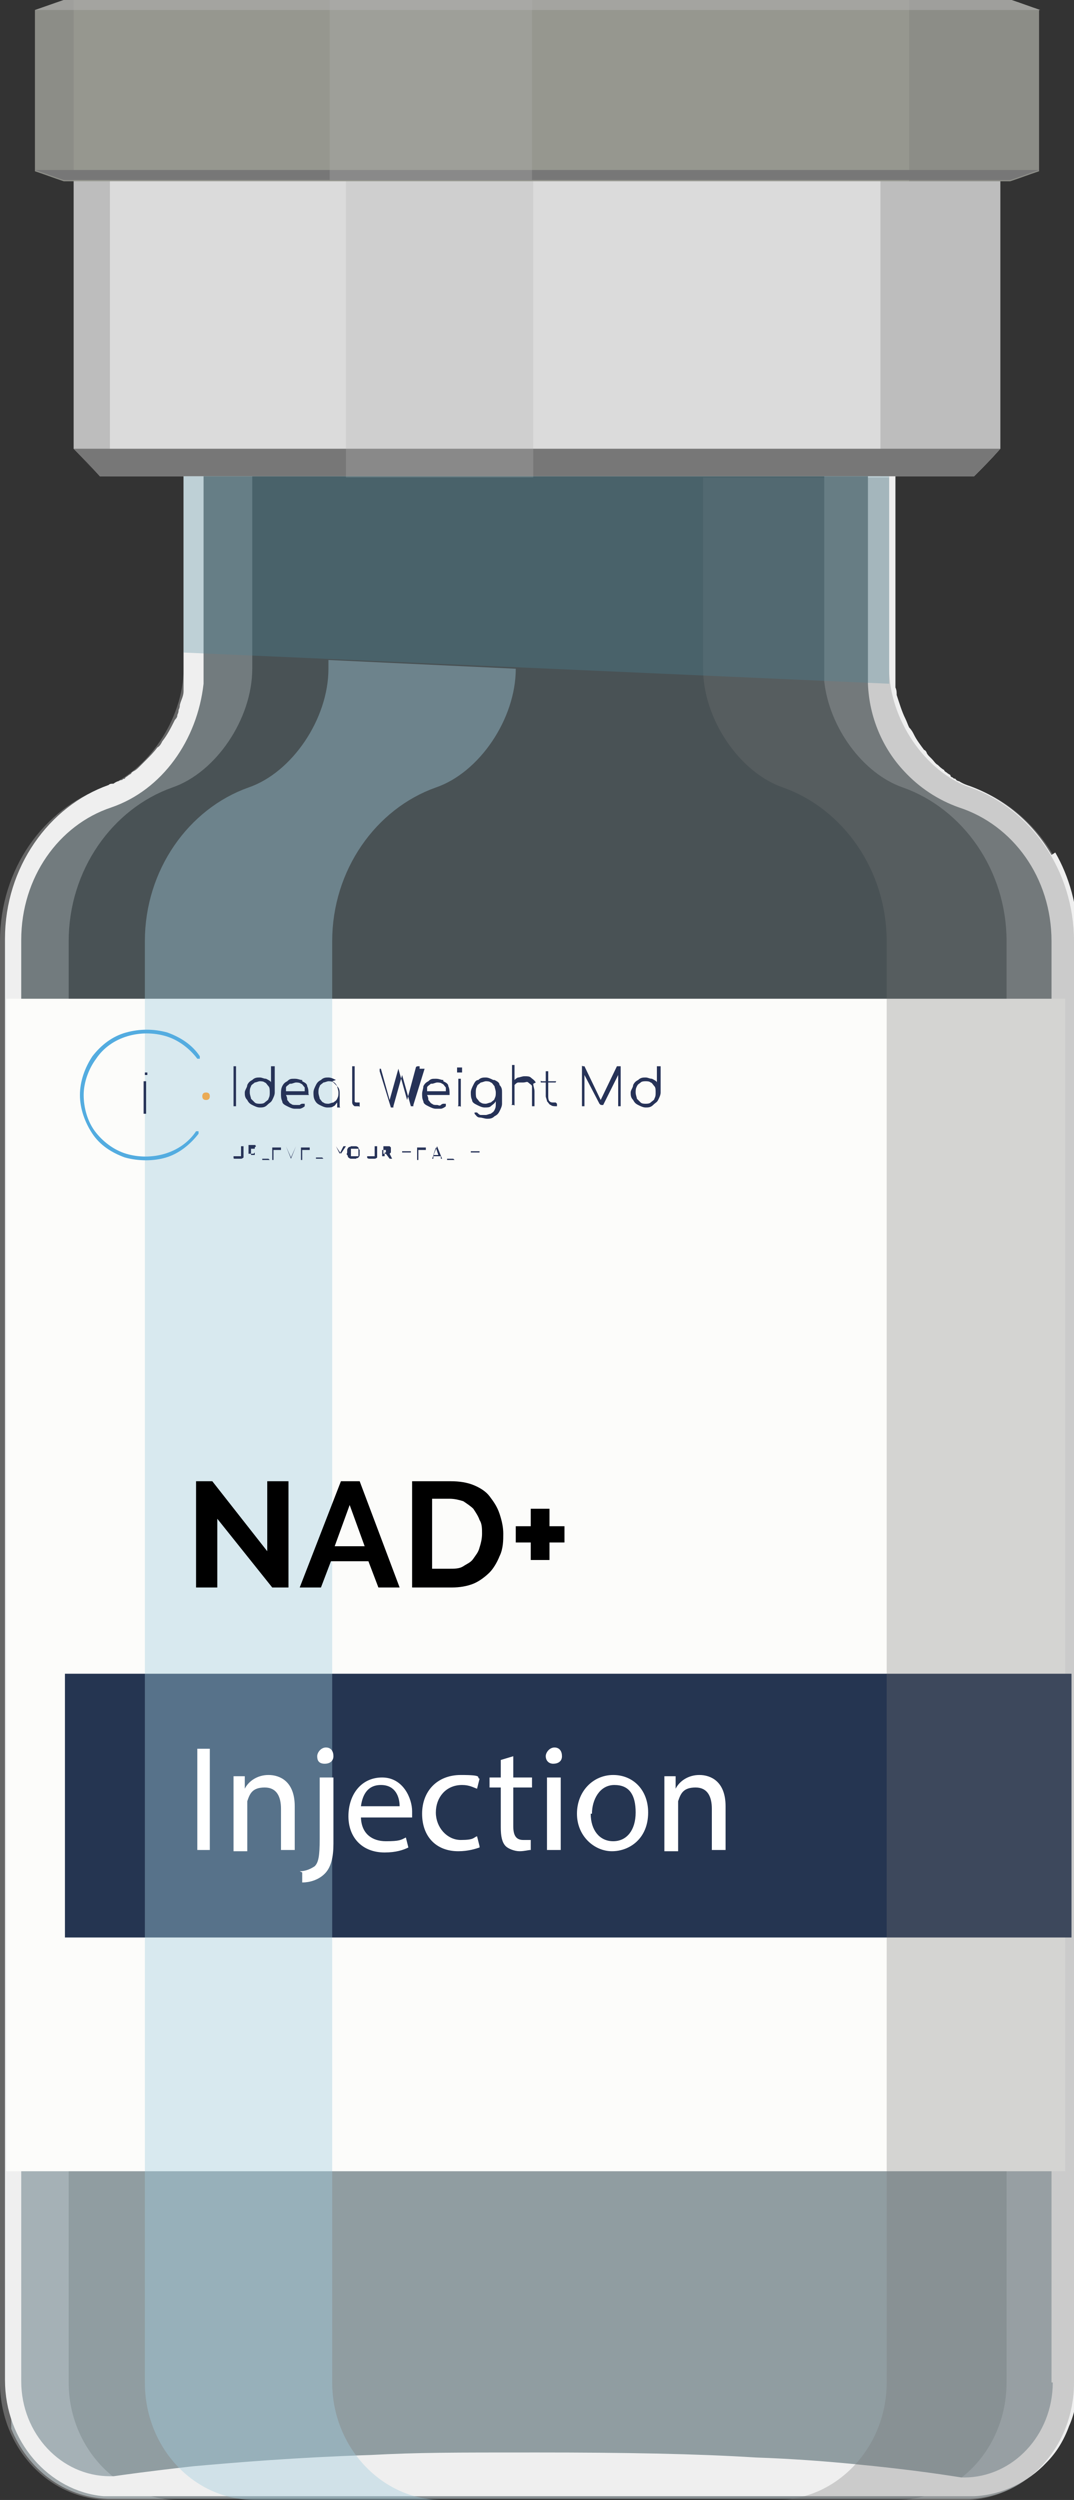 <?xml version="1.0" encoding="UTF-8"?>
<svg xmlns="http://www.w3.org/2000/svg" version="1.1" viewBox="0 0 86 200">
  <rect x="0" y="0" width="86" height="200" fill="#333333" stroke="none"/>
  <defs>
    <style>
      .st0 {
        fill: #d8e9ef;
        opacity: .5;
      }

      .st1, .st2 {
        fill: #777;
      }

      .st3 {
        fill: #efefef;
      }

      .st4 {
        fill: #dbdbdb;
      }

      .st5 {
        fill: #4a889b;
        opacity: .3;
      }

      .st6 {
        isolation: isolate;
      }

      .st7 {
        fill: #eaab55;
      }

      .st8 {
        opacity: .2;
      }

      .st8, .st9 {
        fill: #a2cee0;
      }

      .st10 {
        fill: #fff;
      }

      .st11 {
        fill: #263257;
      }

      .st2 {
        mix-blend-mode: multiply;
        opacity: .3;
      }

      .st12 {
        fill: #96978f;
      }

      .st13 {
        fill: #53ace0;
        fill-rule: evenodd;
      }

      .st14 {
        fill: #fcfcfa;
      }

      .st9, .st15, .st16 {
        mix-blend-mode: screen;
      }

      .st9, .st17 {
        opacity: .4;
      }

      .st15 {
        opacity: .5;
      }

      .st15, .st16, .st17 {
        fill: #b2b2b2;
      }

      .st16 {
        opacity: .3;
      }

      .st17 {
        mix-blend-mode: color-burn;
      }

      .st18 {
        fill: #253551;
      }
    </style>
  </defs>
  <g class="st6">
    <g id="object">
      <g id="vaccine">
        <path class="st17" d="M5.5,190.6v-115.3c0-5.7,3.5-10.6,8.3-12.3,3.5-1.2,6.4-5.5,6.4-9.5v-17.2h-5.5v17.2c0,4-2.9,8.3-6.4,9.5C3.5,64.7,0,69.5,0,75.3v115.3c0,5.2,3.9,9.4,8.8,9.4h5.5c-4.8,0-8.8-4.2-8.8-9.4Z"></path>
        <path class="st17" d="M86,75.3v115.3c0,1.4-.3,2.7-.8,3.9-1.3,3.1-4.2,5.3-7.6,5.5h0c-.1,0-.2,0-.3,0h-5.5c2,0,3.7-.7,5.2-1.8,2.2-1.7,3.6-4.5,3.6-7.6v-115.3c0-5.7-3.5-10.6-8.3-12.3-3.2-1.1-5.9-4.8-6.3-8.5,0-.3,0-.7,0-1v-17.2h5.5v17.2c0,4,2.9,8.3,6.4,9.5,4.8,1.7,8.3,6.6,8.3,12.3Z"></path>
        <path class="st8" d="M84.2,68.4c-1.5-2.6-3.8-4.5-6.5-5.5-.3-.1-.6-.2-.9-.4,0,0-.2,0-.3-.2,0,0-.2,0-.2-.1,0,0,0,0,0,0,0,0-.2,0-.2-.2,0,0-.2-.1-.3-.2,0,0,0,0,0,0,0,0-.2-.1-.2-.2-.2-.1-.4-.3-.5-.4-.2-.1-.3-.3-.5-.5,0,0-.2-.2-.2-.2,0,0-.2-.2-.2-.3,0,0-.1-.2-.2-.2-.3-.4-.6-.8-.8-1.2-.1-.2-.2-.4-.4-.6,0,0,0,0,0,0-.1-.2-.2-.5-.3-.7-.3-.6-.5-1.3-.7-1.9,0-.2,0-.4-.1-.6,0-.1,0-.2,0-.3,0-.1,0-.3,0-.4,0,0,0-.1,0-.2,0,0,0-.2,0-.3,0-.1,0-.2,0-.4v-17.2H14.7v17.2c0,.2,0,.5,0,.7,0,.1,0,.3,0,.4,0,.1,0,.2,0,.3,0,.2,0,.3,0,.5,0,.4-.2.7-.3,1.1,0,.1,0,.2-.1.4,0,.1,0,.2-.1.4,0,.1-.1.2-.2.4-.3.6-.6,1.2-1,1.7-.1.2-.2.4-.4.5-.3.4-.6.7-.9,1-.2.2-.3.3-.5.5-.2.2-.3.3-.5.4,0,0-.2.1-.2.2,0,0,0,0,0,0,0,0-.2.1-.3.2,0,0-.2.1-.2.2,0,0,0,0,0,0,0,0-.2,0-.2.1,0,0-.2,0-.3.1,0,0,0,0,0,0-.1,0-.3.1-.4.2,0,0,0,0-.1,0-.1,0-.2,0-.3.1-4.8,1.7-8.3,6.6-8.3,12.3v115.3c0,4.9,3.5,8.9,7.9,9.3.1,0,.3,0,.4,0,.1,0,.3,0,.4,0h68.5c.1,0,.3,0,.4,0h0c2.2-.1,4.3-1.1,5.8-2.7.8-.8,1.4-1.8,1.8-2.9.5-1.1.7-2.4.7-3.7v-115.3c0-2.5-.7-4.9-1.8-6.8Z"></path>
        <path class="st0" d="M85.3,83v111.3c-.4,1.1-1.1,2.1-1.8,2.9-1.5,1.6-3.5,2.6-5.8,2.7h0c-.1,0-.2,0-.3,0H8.9c-.1,0-.2,0-.3,0-3.5-.1-6.4-2.4-7.7-5.6v-111.4h84.4Z"></path>
        <path class="st3" d="M84.2,68.4c-1.5-2.6-3.8-4.5-6.5-5.5-.3-.1-.6-.2-.9-.4,0,0-.2,0-.3-.2,0,0-.2,0-.2-.1,0,0,0,0,0,0,0,0-.2,0-.2-.2,0,0-.2-.1-.3-.2,0,0,0,0,0,0,0,0-.2-.1-.2-.2-.2-.1-.4-.3-.5-.4-.2-.1-.3-.3-.5-.5,0,0-.2-.2-.2-.2,0,0-.2-.2-.2-.3,0,0-.1-.2-.2-.2-.3-.4-.6-.8-.8-1.2-.1-.2-.2-.4-.4-.6,0,0,0,0,0,0-.1-.2-.2-.5-.3-.7-.3-.6-.5-1.3-.7-1.9,0-.2,0-.4-.1-.6,0-.1,0-.2,0-.3,0-.1,0-.3,0-.4,0,0,0-.1,0-.2,0,0,0-.2,0-.3,0-.1,0-.2,0-.4v-17.2H14.7v17.2c0,.2,0,.5,0,.7,0,.1,0,.3,0,.4,0,0,0,0,0,.1,0,0,0,.1,0,.2,0,.2,0,.3,0,.5,0,.4-.2.7-.3,1.1,0,.1,0,.2-.1.4,0,.1,0,.2-.1.4,0,.1,0,.2-.2.4-.3.6-.6,1.2-1,1.7-.1.2-.2.4-.4.5-.3.4-.6.7-.9,1-.2.2-.3.3-.5.5-.2.2-.3.3-.5.4,0,0-.2.1-.2.2,0,0,0,0,0,0,0,0-.2.1-.3.2,0,0-.2.1-.2.2,0,0,0,0,0,0,0,0-.2,0-.2.1,0,0-.2,0-.3.1,0,0,0,0,0,0-.1,0-.3.1-.4.2,0,0,0,0-.1,0-.1,0-.2,0-.3.1-4.8,1.7-8.3,6.6-8.3,12.3v115.3c0,4.9,3.5,8.9,7.9,9.3.1,0,.3,0,.4,0,.1,0,.3,0,.4,0h68.6c.1,0,.2,0,.3,0h0c2.2-.1,4.3-1.1,5.8-2.7.8-.8,1.4-1.8,1.8-2.9.5-1.1.7-2.4.7-3.8v-115.3c0-2.5-.7-4.9-1.8-6.8ZM84.3,190.6c0,4.2-3.2,7.6-7.1,7.6,0,0,0,0-.2,0-.7-.1-3.6-.6-8.9-1.1-2.1-.2-4.7-.4-7.6-.5-4.7-.3-10.6-.4-17.5-.4s-9.5,0-13.3.2c-6.1.2-10.8.6-14.2.9-3.6.4-5.7.7-6.4.8-.2,0-.3,0-.3,0-3.9,0-7.1-3.4-7.1-7.6v-115.3c0-5,3-9.2,7.2-10.6,4.1-1.4,6.9-5.4,7.4-9.9,0-.4,0-.9,0-1.3v-15.4h53.2v16.1c0,.2,0,.4,0,.6,0,0,0,0,0,0,.1,2.7,1.2,5.2,2.9,7,1.2,1.3,2.7,2.3,4.4,2.9,4.3,1.4,7.4,5.6,7.4,10.7v115.3Z"></path>
        <g>
          <rect class="st14" x=".5" y="79.9" width="84.8" height="93.8"></rect>
          <rect class="st18" x="5.2" y="133.9" width="80.6" height="21.1"></rect>
        </g>
        <g id="top">
          <path class="st4" d="M80.1,2.2v33.7c-.8.9-1.3,1.4-2.1,2.2H8c-.8-.9-1.3-1.4-2.1-2.2V2.2L8,0h70c.8.9,1.3,1.4,2.1,2.2Z"></path>
          <path class="st2" d="M80.1,2.2v33.7c-.8.9-1.3,1.4-2.1,2.2h-7.5V0h7.5c.8.9,1.3,1.4,2.1,2.2Z"></path>
          <path class="st2" d="M5.9,2.2v33.7c.8.9,1.3,1.4,2.1,2.2h.8V0h-.8l-2.1,2.2Z"></path>
          <path class="st15" d="M5.9,2.2c.8-.9,1.3-1.4,2.1-2.2h70c.8.9,1.3,1.4,2.1,2.2H5.9Z"></path>
          <path class="st1" d="M80.1,35.9c-.8.9-1.3,1.4-2.1,2.2H8c-.8-.9-1.3-1.4-2.1-2.2h74.2Z"></path>
          <rect class="st16" x="27.7" width="15" height="38.2"></rect>
        </g>
        <path class="st9" d="M26.3,52.8v.7c0,4-2.9,8.3-6.4,9.5-4.8,1.7-8.3,6.6-8.3,12.3v115.3c0,5.2,3.9,9.4,8.8,9.4h15c-4.8,0-8.8-4.2-8.8-9.4v-115.3c0-5.7,3.5-10.6,8.3-12.3,3.5-1.2,6.4-5.5,6.4-9.5h0s-15-.7-15-.7Z"></path>
        <path class="st2" d="M71.2,38.2v15.3c0,4,2.9,8.3,6.5,9.5,4.8,1.7,8.3,6.6,8.3,12.3v115.3c0,5.2-3.9,9.4-8.8,9.4h-15c4.8,0,8.8-4.2,8.8-9.4v-115.3c0-5.7-3.5-10.6-8.3-12.3-3.5-1.2-6.4-5.5-6.4-9.5v-15.3s0,0,0,0h14.9Z"></path>
        <path class="st5" d="M14.7,52.2v-14.1h56.5v15.3c0,.4,0,.8,0,1.3l-56.6-2.5Z"></path>
      </g>
      <g id="top1" data-name="top">
        <path class="st12" d="M83.2.8v12.9c-.9.3-1.4.5-2.3.8H5.1c-.9-.3-1.4-.5-2.3-.8V.8L5.1,0h75.9c.9.3,1.4.5,2.3.8Z"></path>
        <path class="st2" d="M83.2.8v12.9c-.9.3-1.4.5-2.3.8h-8.1V0h8.1c.9.3,1.4.5,2.3.8Z"></path>
        <path class="st2" d="M2.8.8v12.9c.9.3,1.4.5,2.3.8h.8V0h-.8l-2.3.8Z"></path>
        <path class="st15" d="M2.8.8c.9-.3,1.4-.5,2.3-.8h75.9c.9.3,1.4.5,2.3.8H2.8Z"></path>
        <path class="st1" d="M83.2,13.6c-.9.3-1.4.5-2.3.8H5.1c-.9-.3-1.4-.5-2.3-.8h80.4Z"></path>
        <rect class="st16" x="26.4" width="16.2" height="14.4"></rect>
      </g>
    </g>
    <g id="Layer_5">
      <g>
        <path id="i" class="st11" d="M11.6,89.1c0,0,0,0-.1,0,0,0,0,0,0-.1v-2.4c0,0,0,0,0-.1,0,0,0,0,.1,0s0,0,.1,0c0,0,0,0,0,.1v2.4c0,0,0,0,0,.1,0,0,0,0-.1,0ZM11.8,86s0,0,0-.1h0c0,0,0,0,0-.1,0,0,0,0-.1,0s0,0-.1,0c0,0,0,0,0,.1h0c0,0,0,0,0,.1,0,0,0,0,.1,0s0,0,.1,0Z"></path>
        <path id="C" class="st13" d="M7.4,90.7c-.6-.9-1-2-1-3.1s.4-2.2,1-3.1c.7-.9,1.6-1.6,2.7-1.9,1.1-.3,2.2-.3,3.3,0,1.1.4,2,1,2.6,1.9,0,0,0,.2,0,.2s-.2,0-.2,0c-.6-.8-1.5-1.5-2.5-1.8-1-.3-2.1-.3-3.1,0-1,.3-1.9.9-2.5,1.8-.6.8-1,1.9-1,2.9,0,1,.3,2.1.9,2.9s1.5,1.5,2.5,1.8c1,.3,2.1.3,3.1,0,1-.3,1.9-.9,2.5-1.8,0,0,.2,0,.2,0,0,0,0,.2,0,.2-.7.9-1.6,1.6-2.6,1.9s-2.2.3-3.3,0c-1.1-.4-2-1-2.6-1.9h0Z"></path>
        <path id="Dot" class="st7" d="M16.8,87.7c0,.2-.1.3-.3.3s-.3-.1-.3-.3.1-.3.3-.3.3.1.3.3Z"></path>
        <path id="Uplevel_Your_Health" class="st11" d="M25.9,92.7s0,0,0,0,0,0,0,0c0,0,0,0,0,0h-.6s0,0,0,0,0,0,0,0v-1s0,0,0,0c0,0,0,0,0,0s0,0,0,0c0,0,0,0,0,0v.9h.5s0,0,0,0h0ZM21.5,92.7h-.5v-.9s0,0,0,0c0,0,0,0,0,0s0,0,0,0c0,0,0,0,0,0v1s0,0,0,0c0,0,0,0,0,0h.6s0,0,0,0c0,0,0,0,0,0s0,0,0,0c0,0,0,0,0,0h0ZM19.3,91.7s0,0,0,0,0,0,0,0v.7c0,0,0,.1,0,.1,0,0,0,0-.1,0s-.1,0-.2,0-.1,0-.2,0,0,0-.1,0c0,0,0,0,0-.1v-.7s0,0,0,0c0,0,0,0,0,0s0,0,0,0c0,0,0,0,0,0v.7c0,0,0,.1,0,.2s0,.1.2.1c0,0,.1,0,.2,0s.2,0,.2,0,.1,0,.2-.1c0,0,0-.1,0-.2v-.7s0,0,0,0c0,0,0,0,0,0h0ZM20.4,91.8c0,0,0,.1,0,.2s0,.1,0,.2c0,0,0,0-.1.1,0,0-.1,0-.2,0h-.2v.3s0,0,0,0,0,0,0,0,0,0,0,0,0,0,0,0v-1s0,0,0,0c0,0,0,0,0,0h.3c0,0,.1,0,.2,0s0,0,.1.1h0ZM20.4,92s0,0,0-.1,0,0,0,0,0,0-.1,0h-.2v.5h.2s0,0,.1,0,0,0,0,0,0,0,0-.1ZM22.5,91.8s0,0,0,0c0,0,0,0,0,0s0,0,0,0,0,0,0,0h-.7s0,0,0,0c0,0,0,0,0,0v1s0,0,0,0,0,0,0,0h.7s0,0,0,0c0,0,0,0,0,0s0,0,0,0c0,0,0,0,0,0h-.6v-.4h.4s0,0,0,0c0,0,0,0,0,0s0,0,0,0c0,0,0,0,0,0h-.4v-.4h.6ZM24.8,91.8s0,0,0,0c0,0,0,0,0,0s0,0,0,0c0,0,0,0,0,0h-.7s0,0,0,0c0,0,0,0,0,0v1s0,0,0,0c0,0,0,0,0,0h.7s0,0,0,0c0,0,0,0,0,0s0,0,0,0c0,0,0,0,0,0h-.6v-.4h.4s0,0,0,0c0,0,0,0,0,0s0,0,0,0c0,0,0,0,0,0h-.4v-.4h.6ZM23.7,91.7s0,0,0,0c0,0,0,0,0,0l-.4.9-.4-.9s0,0,0,0,0,0,0,0c0,0,0,0,0,0l.4,1s0,0,0,0,0,0,0,0,0,0,0,0l.4-1s0,0,0,0c0,0,0,0,0,0h0ZM27.5,91.7s0,0,0,0,0,0,0,0l-.3.6-.3-.6s0,0,0,0,0,0,0,0,0,0,0,0,0,0,0,0c0,0,0,0,0,0l.4.6v.4s0,0,0,0c0,0,0,0,0,0s0,0,0,0,0,0,0,0v-.4l.4-.6s0,0,0,0c0,0,0,0,0,0,0,0,0,0,0,0h0ZM37.2,91.7h-.8s0,0,0,0,0,0,0,0,0,0,0,0,0,0,0,0h.3v.9s0,0,0,0c0,0,0,0,0,0s0,0,0,0c0,0,0,0,0,0v-.9h.3s0,0,0,0,0,0,0,0,0,0,0,0c0,0,0,0,0,0h0ZM35.3,92.7s0,0,0,0c0,0,0,0,0,0s0,0,0,0c0,0,0,0,0,0v-.2h-.6v.2c0,0-.1,0-.1,0,0,0,0,0,0,0,0,0,0,0,0,0,0,0,0,0,0,0l.4-1s0,0,0,0,0,0,0,0l.4,1ZM35.1,92.4l-.2-.6-.2.6h.5ZM28.8,92c0,0,0,.1,0,.2s0,.2,0,.2c0,0,0,.1-.1.2s-.1,0-.2.1c0,0-.1,0-.2,0s-.2,0-.2,0c0,0-.1,0-.2-.1s0-.1-.1-.2,0-.1,0-.2,0-.2,0-.2c0,0,0-.1.1-.2s.1,0,.2-.1c0,0,.1,0,.2,0s.2,0,.2,0,.1,0,.2.1c0,0,0,.1.1.2ZM28.7,92.2c0,0,0-.1,0-.2,0,0,0-.1,0-.1,0,0,0,0-.1,0,0,0-.1,0-.2,0s-.1,0-.2,0c0,0-.1,0-.1,0,0,0,0,0,0,.1s0,.1,0,.2,0,.1,0,.2,0,.1,0,.1c0,0,0,0,.1,0,0,0,.1,0,.2,0s.1,0,.2,0c0,0,.1,0,.1,0,0,0,0,0,0-.1,0,0,0-.1,0-.2ZM38.4,91.7s0,0,0,0,0,0,0,0c0,0,0,0,0,0v.4h-.7v-.4s0,0,0,0c0,0,0,0,0,0s0,0,0,0c0,0,0,0,0,0v1s0,0,0,0,0,0,0,0,0,0,0,0,0,0,0,0v-.5h.7v.5s0,0,0,0,0,0,0,0,0,0,0,0,0,0,0,0v-1s0,0,0,0ZM36.3,92.7h-.5v-.9s0,0,0,0c0,0,0,0,0,0s0,0,0,0c0,0,0,0,0,0v1s0,0,0,0c0,0,0,0,0,0h.6s0,0,0,0c0,0,0,0,0,0s0,0,0,0c0,0,0,0,0,0h0ZM31.2,92.7s0,0,0,0c0,0,0,0,0,0s0,0,0,0,0,0,0,0l-.3-.4s0,0,0,0h-.2v.4s0,0,0,0,0,0,0,0,0,0,0,0c0,0,0,0,0,0v-1s0,0,0,0c0,0,0,0,0,0h.3c0,0,.1,0,.2,0,0,0,0,0,.1.1,0,0,0,.1,0,.2s0,.1,0,.2c0,0,0,0-.1.1,0,0,0,0,0,0l.2.4h0ZM30.8,92.2s0,0,.1,0c0,0,0,0,0,0,0,0,0,0,0-.1s0,0,0-.1,0,0,0,0c0,0,0,0-.1,0h-.2v.5h.2ZM30,91.7s0,0,0,0c0,0,0,0,0,0v.7c0,0,0,.1,0,.1,0,0,0,0-.1,0,0,0-.1,0-.2,0s-.1,0-.2,0,0,0-.1,0c0,0,0,0,0-.1v-.7s0,0,0,0c0,0,0,0,0,0s0,0,0,0c0,0,0,0,0,0v.7c0,0,0,.1,0,.2,0,0,0,.1.2.1,0,0,.1,0,.2,0s.2,0,.2,0,.1,0,.2-.1c0,0,0-.1,0-.2v-.7s0,0,0,0c0,0,0,0,0,0h0ZM34.1,91.8s0,0,0,0c0,0,0,0,0,0s0,0,0,0c0,0,0,0,0,0h-.7s0,0,0,0,0,0,0,0v1s0,0,0,0c0,0,0,0,0,0h.7s0,0,0,0c0,0,0,0,0,0s0,0,0,0c0,0,0,0,0,0h-.6v-.4h.4s0,0,0,0,0,0,0,0,0,0,0,0c0,0,0,0,0,0h-.4v-.4h.6ZM32.9,91.7s0,0,0,0c0,0,0,0,0,0v.4h-.7v-.4s0,0,0,0c0,0,0,0,0,0s0,0,0,0c0,0,0,0,0,0v1s0,0,0,0c0,0,0,0,0,0s0,0,0,0,0,0,0,0v-.5h.7v.5s0,0,0,0c0,0,0,0,0,0s0,0,0,0,0,0,0,0v-1s0,0,0,0c0,0,0,0,0,0Z"></path>
        <path id="Ideal_Weight_MD" class="st11" d="M24.2,86.4c-.2,0-.3-.1-.6-.1s-.4,0-.6.2c-.2.1-.3.2-.4.4s-.1.4-.1.6,0,.4.1.6c0,.2.2.3.4.4.2.1.4.2.6.2s.3,0,.4,0c.1,0,.3-.1.4-.2,0,0,0,0,0-.1,0,0,0,0,0-.1,0,0,0,0-.1,0,0,0,0,0-.1,0,0,0-.1,0-.2.1-.1,0-.2,0-.3,0-.2,0-.3,0-.4-.1-.1,0-.2-.2-.3-.3,0-.1,0-.2-.1-.4h1.7s0,0,.1,0,0,0,0-.1c0-.2,0-.4-.1-.6,0-.2-.2-.3-.4-.4h0ZM23.3,86.7c.1,0,.3-.1.4-.1s.3,0,.4.1c.1,0,.2.2.3.3,0,0,0,.2,0,.3h-1.5c0-.1,0-.2,0-.3,0-.1.2-.2.3-.3ZM26.9,86.4c-.2-.1-.4-.2-.6-.2s-.4,0-.6.2c-.2.1-.3.2-.4.4s-.2.4-.2.6,0,.4.1.6.2.3.4.4c.2.1.4.2.6.2s.4,0,.5-.1c.1,0,.2-.2.3-.3v.3s0,0,0,.1c0,0,0,0,.1,0s0,0,.1,0,0,0,0-.1v-1c0-.2,0-.4-.2-.6-.1-.2-.2-.3-.4-.4h0ZM26.7,88.2c-.1,0-.3.1-.4.1s-.3,0-.4-.1c-.1,0-.2-.2-.3-.3,0-.1-.1-.3-.1-.5s0-.3.1-.5c0-.1.2-.2.3-.3.1,0,.3-.1.4-.1s.3,0,.4.1.2.2.3.3c0,.1.1.3.1.5s0,.3-.1.5-.2.2-.3.3ZM42.7,86.7c0,.2.1.4.1.6v1.1s0,0,0,.1c0,0,0,0-.1,0s0,0-.1,0c0,0,0,0,0-.1v-1.1c0-.2,0-.3,0-.4,0-.1-.2-.2-.3-.3s-.2,0-.4,0-.3,0-.4,0c-.1,0-.2.1-.3.2,0,0,0,.2,0,.3v1.2s0,0,0,.1,0,0-.1,0,0,0-.1,0,0,0,0-.1v-3c0,0,0,0,0-.1,0,0,0,0,.1,0s0,0,.1,0c0,0,0,0,0,.1v1.1c0,0,.2-.2.3-.2.1,0,.3-.1.5-.1s.4,0,.5.1.3.2.4.4ZM18.9,85.3s0,0,0,.1v3s0,0,0,.1c0,0,0,0-.1,0s0,0-.1,0c0,0,0,0,0-.1v-3s0,0,0-.1c0,0,0,0,.1,0s0,0,.1,0ZM28.8,88.3s0,0,0,.1,0,0,0,.1,0,0-.1,0h0c-.1,0-.2,0-.3,0,0,0-.2-.1-.2-.3,0-.1,0-.2,0-.4v-2.4s0,0,0-.1c0,0,0,0,.1,0s0,0,.1,0c0,0,0,0,0,.1v2.4c0,.1,0,.2,0,.3s.1.1.2.1h.1s0,0,.1,0h0ZM52.8,85.3s0,0-.1,0,0,0-.1,0c0,0,0,0,0,.1v1.2c0-.1-.2-.2-.4-.3-.2,0-.3-.1-.5-.1s-.4,0-.6.2c-.2.1-.3.2-.4.4,0,.2-.2.4-.2.6s0,.4.2.6c.1.2.2.3.4.4.2.1.4.2.6.2s.4,0,.6-.2.3-.2.4-.4c.1-.2.2-.4.2-.6v-2c0,0,0,0,0-.1h0ZM52.4,87.9c0,.1-.2.2-.3.3s-.3.1-.4.1-.3,0-.4-.1-.2-.2-.3-.3c0-.1-.1-.3-.1-.5s0-.3.1-.5.2-.2.3-.3.3-.1.4-.1.3,0,.4.1c.1,0,.2.2.3.3s.1.3.1.5,0,.3-.1.5ZM21.8,85.3s0,0-.1,0c0,0,0,0,0,.1v1.2c0-.1-.2-.2-.4-.3-.2,0-.3-.1-.5-.1s-.4,0-.6.2c-.2.1-.3.2-.4.4,0,.2-.2.4-.2.6s0,.4.2.6c.1.2.2.3.4.4.2.1.4.2.6.2s.4,0,.6-.2.3-.2.4-.4.2-.4.2-.6v-2c0,0,0,0,0-.1,0,0,0,0-.1,0h0ZM21.5,87.9c0,.1-.2.2-.3.3s-.3.1-.4.1-.3,0-.4-.1-.2-.2-.3-.3c0-.1-.1-.3-.1-.5s0-.3.1-.5c0-.1.2-.2.3-.3.1,0,.3-.1.4-.1s.3,0,.4.1c.1,0,.2.2.3.3s.1.3.1.5,0,.3-.1.5ZM37,85.4s0,0,0,.2,0,.1,0,.2c0,0,0,0-.2,0s-.1,0-.2,0c0,0,0,0,0-.2s0-.1,0-.2c0,0,0,0,.2,0s.1,0,.2,0h0ZM44.6,88.3s0,0,0,.1,0,0,0,.1c0,0,0,0-.1,0h0c-.1,0-.3,0-.4-.1-.1,0-.2-.2-.3-.3,0-.1-.1-.3-.1-.4v-1.1h-.3s0,0-.1,0,0,0,0,0,0,0,0-.1,0,0,.1,0h.3v-.7s0,0,0-.1c0,0,0,0,.1,0s0,0,.1,0c0,0,0,0,0,.1v.7h.5s0,0,.1,0,0,0,0,.1,0,0,0,0,0,0-.1,0h-.5v1.1c0,.1,0,.3.1.4s.2.1.3.1h.1s0,0,.1,0h0ZM34,85.5l-.9,2.9s0,0,0,.1c0,0,0,0-.1,0s0,0-.1,0c0,0,0,0,0,0l-.7-2.5-.7,2.5s0,0,0,.1c0,0,0,0-.1,0s0,0-.1,0c0,0,0,0,0,0l-.9-2.9c0,0,0-.1,0-.2,0,0,0,0,.1,0s0,0,0,0c0,0,0,0,0,0l.7,2.5.7-2.5s0,0,0,0c0,0,0,0,0,0s0,0,0,0c0,0,0,0,0,0l.7,2.5.7-2.6c0,0,0-.1.2-.1s0,0,.1,0c0,0,0,.1,0,.2h0ZM39.5,86.4c-.2-.1-.4-.2-.6-.2s-.4,0-.6.2c-.2,0-.3.2-.4.4-.1.2-.2.4-.2.6s0,.4.1.6c0,.2.2.3.4.4.2.1.4.2.6.2s.4,0,.5-.1.3-.2.4-.4v.2c0,.2,0,.3-.1.5s-.2.2-.3.3c-.1,0-.3.1-.4.1s-.3,0-.4,0c-.1,0-.2-.1-.3-.2,0,0,0,0-.1,0,0,0,0,0-.1,0,0,0,0,0,0,0,0,0,0,0,0,.1.1.1.2.3.4.3.2,0,.4.1.6.1s.4,0,.6-.2c.2-.1.3-.2.4-.4.1-.2.2-.4.2-.6v-.9c0-.2,0-.4-.2-.6,0-.2-.2-.3-.4-.4h0ZM39.6,87.9c0,.1-.2.2-.3.3-.1,0-.3.1-.4.1s-.3,0-.4-.1c-.1,0-.2-.2-.3-.3s-.1-.3-.1-.5,0-.3.1-.5c0-.1.2-.2.3-.3.1,0,.3-.1.4-.1s.3,0,.4.1c.1,0,.2.2.3.3,0,.1.1.3.1.5s0,.3-.1.5ZM49.7,85.3s0,0,0,.1v3s0,0,0,.1c0,0,0,0-.1,0s0,0-.1,0c0,0,0,0,0-.1v-2.4l-1.2,2.4c0,0,0,0-.1,0s-.1,0-.2-.1l-1.2-2.3v2.4s0,0,0,.1c0,0,0,0-.1,0s0,0-.1,0c0,0,0,0,0-.1v-3s0,0,0-.1,0,0,.1,0c0,0,.1,0,.1,0l1.3,2.7,1.3-2.7c0,0,0,0,.1,0s0,0,.1,0h0ZM35.5,86.4c-.2,0-.3-.1-.6-.1s-.4,0-.6.2c-.2.1-.3.2-.4.4,0,.2-.1.4-.1.6s0,.4.1.6c0,.2.2.3.4.4.2.1.4.2.6.2s.3,0,.4,0c.1,0,.3-.1.4-.2,0,0,0,0,0-.1,0,0,0,0,0-.1,0,0,0,0-.1,0,0,0,0,0-.1,0,0,0-.1,0-.2.1s-.2,0-.3,0c-.2,0-.3,0-.4-.1-.1,0-.2-.2-.3-.3,0-.1,0-.2-.1-.4h1.7s0,0,.1,0c0,0,0,0,0-.1,0-.2,0-.4-.1-.6,0-.2-.2-.3-.4-.4h0ZM34.6,86.7c.1,0,.3-.1.4-.1s.3,0,.4.1c.1,0,.2.2.3.3,0,0,0,.2,0,.3h-1.5c0-.1,0-.2,0-.3,0-.1.2-.2.3-.3ZM36.9,86.3s0,0,0,.1v2c0,0,0,0,0,.1s0,0-.1,0,0,0-.1,0,0,0,0-.1v-2c0,0,0,0,0-.1,0,0,0,0,.1,0s0,0,.1,0Z"></path>
      </g>
      <path d="M17.4,121.5v5.5h-1.7v-8.5h1.3l4.4,5.6v-5.6h1.7v8.5h-1.3l-4.4-5.5ZM27.3,118.5h1.5l3.2,8.5h-1.7l-.8-2.1h-3l-.8,2.1h-1.7l3.3-8.5ZM29.2,123.7l-1.2-3.3-1.2,3.3h2.4ZM33,127v-8.5h3.1c.7,0,1.3.1,1.8.3.5.2,1,.5,1.3.9s.6.8.8,1.4.3,1.1.3,1.6,0,1.2-.3,1.8c-.2.5-.5,1-.8,1.3s-.8.7-1.3.9c-.5.2-1.1.3-1.7.3h-3.1ZM38.6,122.7c0-.4,0-.8-.2-1.1-.1-.3-.3-.6-.5-.9-.2-.2-.5-.4-.8-.6-.3-.1-.7-.2-1.1-.2h-1.4v5.6h1.4c.4,0,.8,0,1.1-.2s.6-.3.8-.6c.2-.3.4-.5.5-.9.1-.3.2-.7.2-1.1ZM45.2,122.1v1.3h-1.2v1.4h-1.5v-1.4h-1.2v-1.3h1.2v-1.4h1.5v1.4h1.2Z"></path>
      <path class="st10" d="M16.8,139.9v8.1h-1v-8.1h1ZM18.7,143.7c0-.6,0-1.1,0-1.6h.9v1h0c.3-.6,1-1.1,1.9-1.1s2.1.5,2.1,2.5v3.5h-1.1v-3.3c0-.9-.3-1.7-1.3-1.7s-1.2.5-1.4,1.1c0,.1,0,.3,0,.5v3.5h-1.1v-4.2ZM24,149.7c.5,0,.9-.2,1.2-.4.3-.3.4-.8.4-2.2v-4.9h1.1v5.3c0,1.1-.2,1.9-.7,2.4-.5.5-1.2.7-1.8.7v-.8ZM26.7,140.5c0,.3-.2.6-.7.6s-.6-.3-.6-.6.3-.7.7-.7.6.3.6.7ZM28.9,145.3c0,1.4.9,2,2,2s1.2-.1,1.6-.3l.2.8c-.4.2-1,.4-1.9.4-1.8,0-2.9-1.2-2.9-2.9s1-3.1,2.7-3.1,2.4,1.7,2.4,2.7,0,.4,0,.5h-4.1ZM32,144.5c0-.7-.3-1.7-1.5-1.7s-1.5,1-1.6,1.7h3.1ZM38.4,147.8c-.3.1-.9.3-1.7.3-1.8,0-2.9-1.2-2.9-3s1.2-3.1,3.1-3.1,1.2.2,1.5.3l-.2.8c-.3-.1-.6-.3-1.2-.3-1.3,0-2.1,1-2.1,2.2s.9,2.2,2,2.2,1-.2,1.3-.3l.2.8ZM41.1,140.5v1.7h1.5v.8h-1.5v3.1c0,.7.2,1.1.8,1.1s.5,0,.6,0v.8c-.2,0-.5.1-.9.1s-.9-.2-1.1-.4c-.3-.3-.4-.8-.4-1.5v-3.2h-.9v-.8h.9v-1.4l1-.3ZM45,140.5c0,.4-.3.6-.7.6s-.6-.3-.6-.6.3-.7.7-.7.6.3.6.7ZM43.8,148v-5.8h1.1v5.8h-1.1ZM51.9,145c0,2.1-1.5,3.1-2.9,3.1s-2.8-1.2-2.8-3,1.3-3.1,2.9-3.1,2.8,1.2,2.8,3ZM47.3,145.1c0,1.3.7,2.2,1.8,2.2s1.8-.9,1.8-2.3-.5-2.2-1.7-2.2-1.8,1.2-1.8,2.3ZM53.2,143.7c0-.6,0-1.1,0-1.6h.9v1h0c.3-.6,1-1.1,1.9-1.1s2.1.5,2.1,2.5v3.5h-1.1v-3.3c0-.9-.3-1.7-1.3-1.7s-1.2.5-1.4,1.1c0,.1,0,.3,0,.5v3.5h-1.1v-4.2Z"></path>
    </g>
  </g>
</svg>
